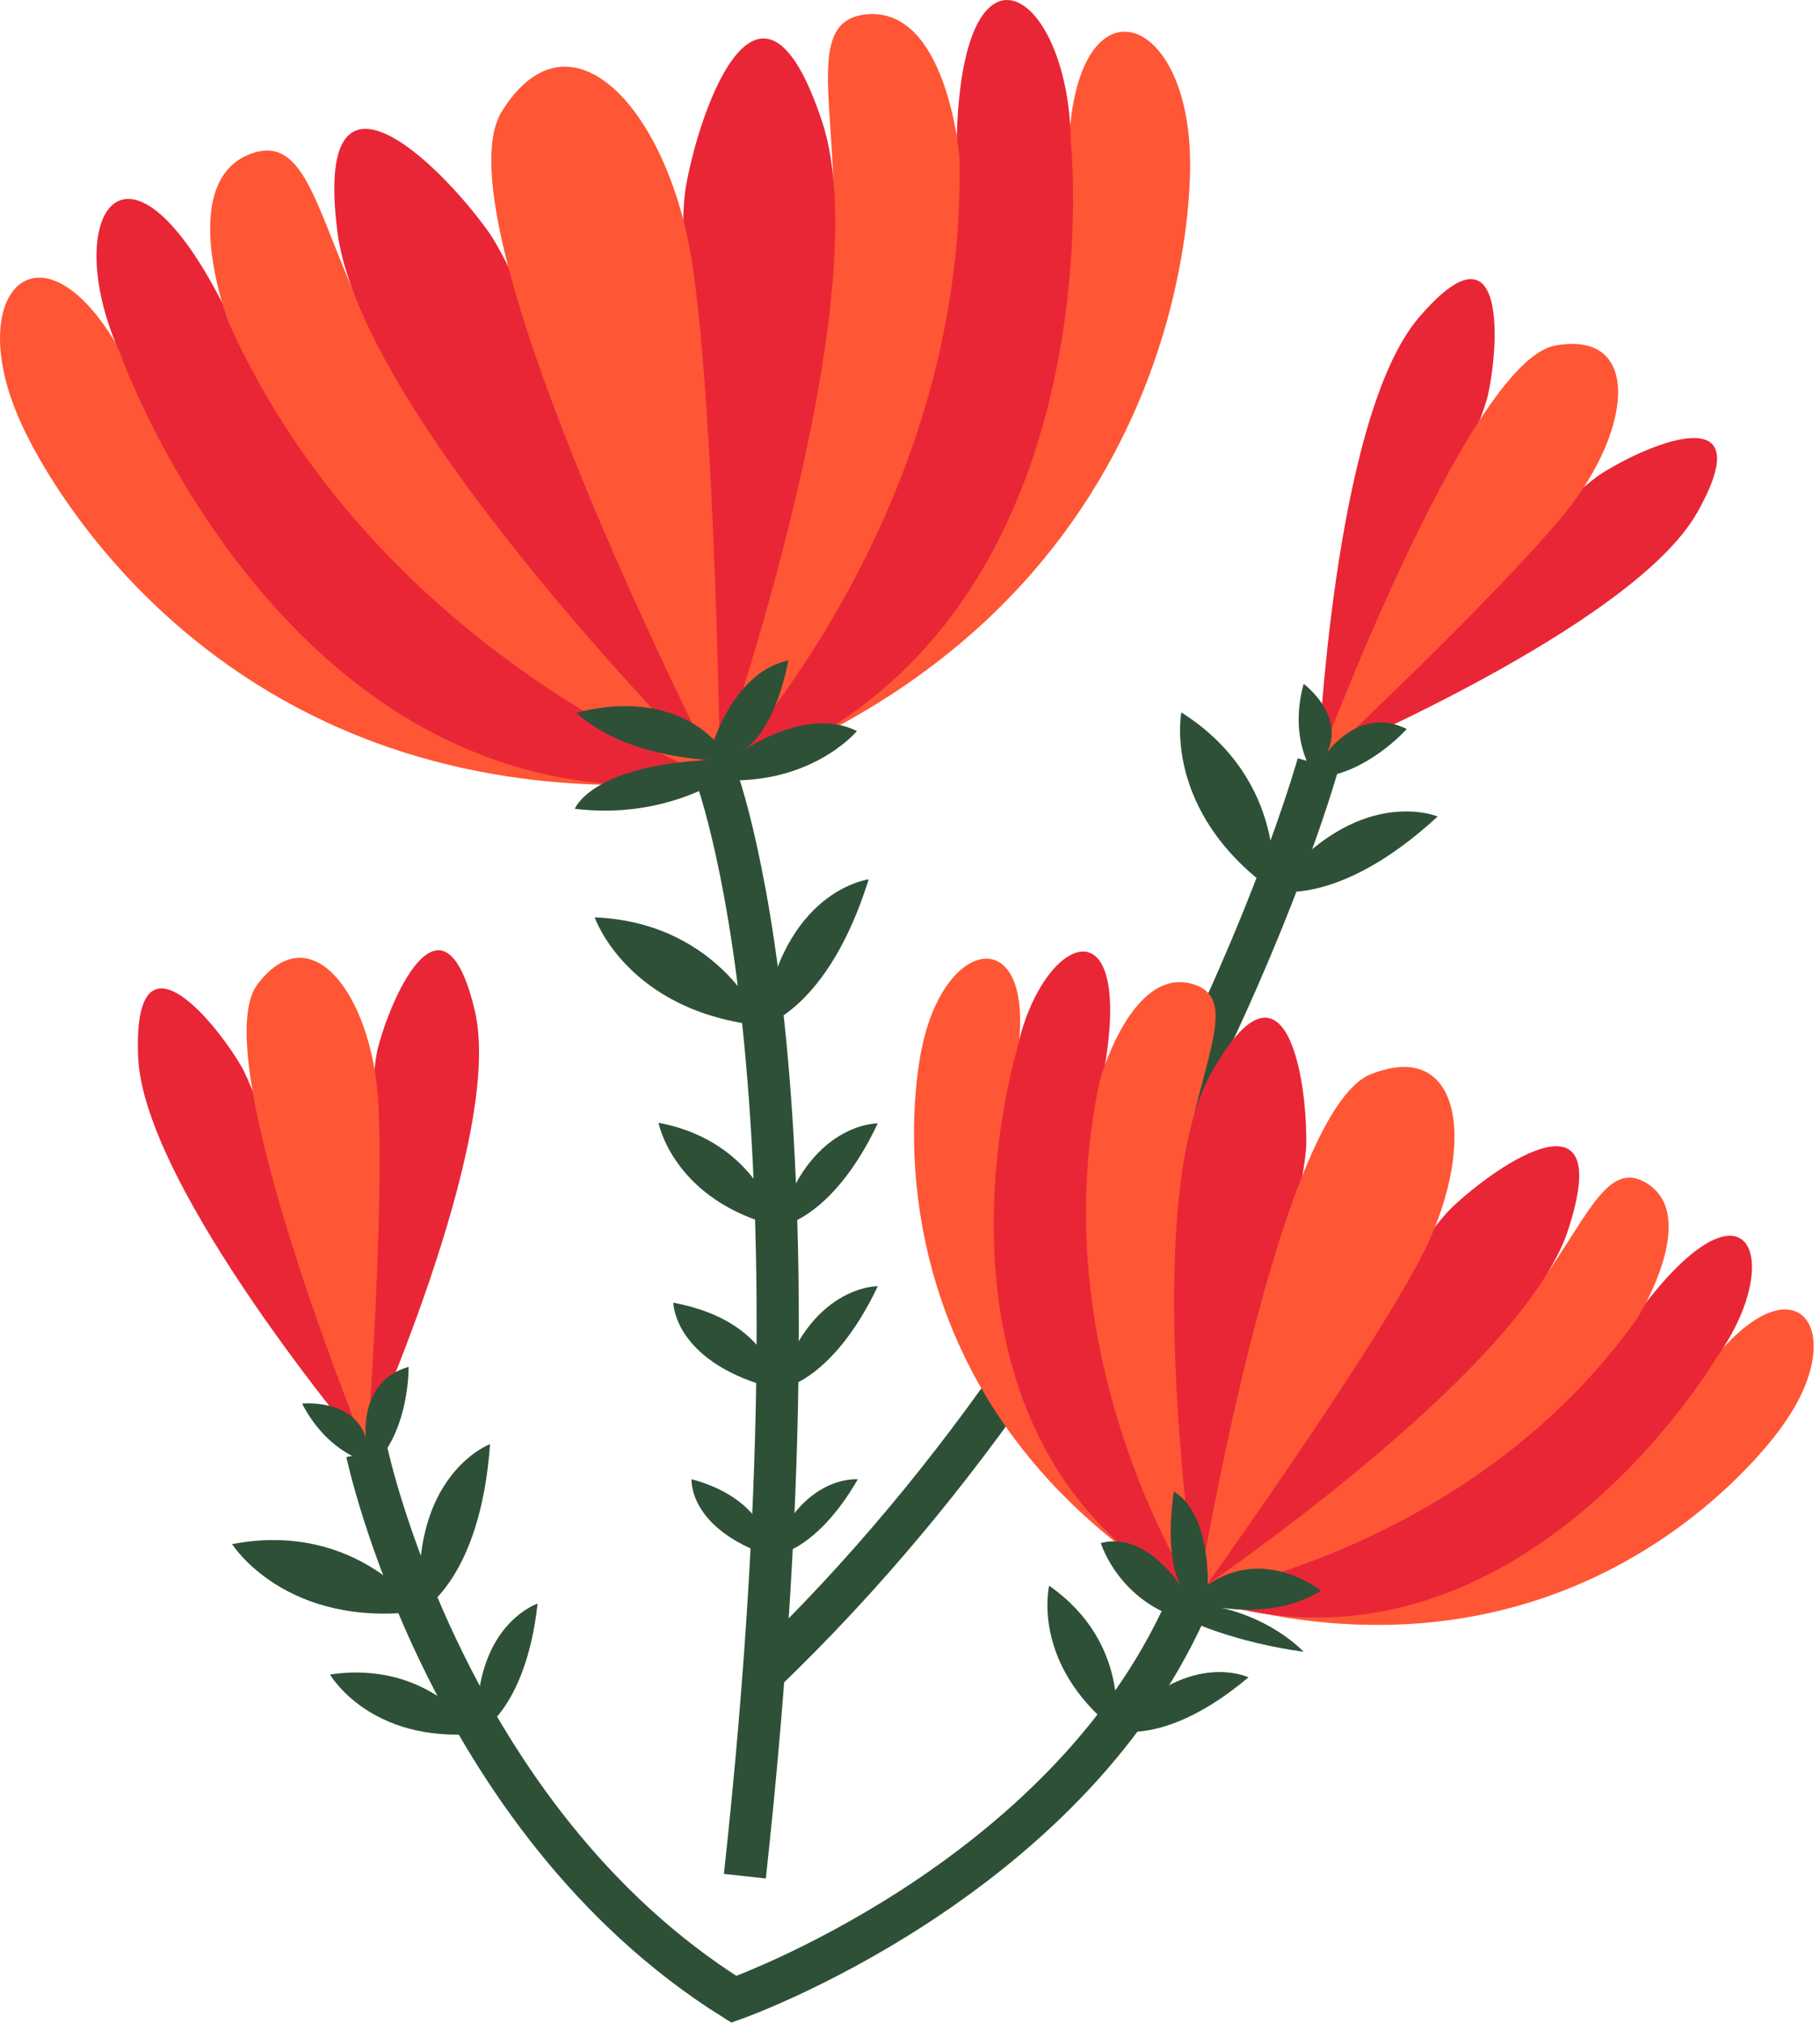 <?xml version="1.0" encoding="UTF-8"?> <svg xmlns="http://www.w3.org/2000/svg" width="63" height="70" viewBox="0 0 63 70" fill="none"> <path d="M24.593 26.297C24.593 26.297 28.913 36.252 25.784 64.925" stroke="#2E5037" stroke-width="1.46" stroke-miterlimit="10"></path> <path d="M45.625 26.436C45.625 26.436 40.682 44.261 26.407 57.912" stroke="#2E5037" stroke-width="1.46" stroke-miterlimit="10"></path> <path d="M12.703 50.271C12.703 50.271 15.389 62.923 25.404 69.185C25.404 69.185 36.797 65.177 41.057 55.662" stroke="#2E5037" stroke-width="1.46" stroke-miterlimit="10"></path> <path d="M44.059 30.816C44.059 30.816 44.622 27.022 40.892 24.652C40.892 24.652 40.223 28.063 44.059 30.816Z" fill="#2E5037"></path> <path d="M49.765 28.255C49.765 28.255 46.974 27.079 44.059 30.816C44.059 30.816 46.294 31.455 49.765 28.255Z" fill="#2E5037"></path> <path d="M14.563 55.752C14.563 55.752 12.373 52.6 8.034 53.434C8.034 53.434 9.886 56.376 14.563 55.752Z" fill="#2E5037"></path> <path d="M16.963 49.974C16.963 49.974 14.124 51.03 14.563 55.752C14.563 55.752 16.629 54.685 16.963 49.974Z" fill="#2E5037"></path> <path d="M16.524 59.993C16.524 59.993 14.89 57.427 11.423 57.946C11.423 57.946 12.797 60.335 16.524 59.993Z" fill="#2E5037"></path> <path d="M18.609 55.493C18.609 55.493 16.325 56.24 16.524 59.993C16.524 59.993 18.196 59.215 18.609 55.493Z" fill="#2E5037"></path> <path d="M38.605 59.869C38.605 59.869 39.187 56.883 36.317 54.873C36.317 54.873 35.667 57.551 38.605 59.869Z" fill="#2E5037"></path> <path d="M43.217 58.043C43.217 58.043 41.05 57.01 38.605 59.869C38.605 59.869 40.351 60.455 43.217 58.043Z" fill="#2E5037"></path> <path d="M26.407 35.5C26.407 35.5 24.998 31.932 20.584 31.744C20.584 31.744 21.711 35.031 26.407 35.5Z" fill="#2E5037"></path> <path d="M30.07 30.429C30.07 30.429 27.065 30.805 26.407 35.5C26.407 35.5 28.661 34.937 30.07 30.429Z" fill="#2E5037"></path> <path d="M26.948 42.45C26.948 42.45 26.238 39.49 22.794 38.855C22.794 38.855 23.312 41.56 26.948 42.45Z" fill="#2E5037"></path> <path d="M30.385 38.874C30.385 38.874 27.985 38.837 26.944 42.45C26.944 42.45 28.777 42.259 30.385 38.874Z" fill="#2E5037"></path> <path d="M26.948 48.085C26.948 48.085 26.753 45.718 23.308 45.08C23.308 45.08 23.308 47.194 26.948 48.085Z" fill="#2E5037"></path> <path d="M30.385 44.509C30.385 44.509 27.985 44.471 26.944 48.085C26.944 48.085 28.777 47.893 30.385 44.509Z" fill="#2E5037"></path> <path d="M26.681 53.855C26.681 53.855 26.681 51.928 23.939 51.188C23.939 51.188 23.804 52.897 26.681 53.855Z" fill="#2E5037"></path> <path d="M29.694 51.191C29.694 51.191 27.756 51.004 26.681 53.855C26.681 53.855 28.173 53.821 29.694 51.191Z" fill="#2E5037"></path> <path d="M0.732 14.648C0.732 14.648 6.783 28.919 24.935 26.988C24.935 26.988 8.647 22.586 4.916 13.702C2.031 6.831 -1.567 9.626 0.732 14.648Z" fill="#FF5635"></path> <path d="M4.18 12.282C4.18 12.282 10.156 29.145 24.934 26.985C24.934 26.985 12.283 20.94 8.455 12.105C4.631 3.27 1.881 7.259 4.18 12.282Z" fill="#E92636"></path> <path d="M7.907 11.144C7.907 11.144 6.066 6.313 8.665 5.329C11.265 4.344 10.972 9.656 14.792 14.434C18.613 19.212 24.935 26.988 24.935 26.988C24.935 26.988 13.102 22.736 7.907 11.144Z" fill="#FF5635"></path> <path d="M24.935 26.988C24.935 26.988 12.516 14.652 11.678 8.014C10.841 1.373 15.206 5.633 16.907 8.018C18.609 10.403 24.935 26.988 24.935 26.988Z" fill="#E92636"></path> <path d="M41.193 5.486C41.193 5.486 41.876 20.97 24.664 27.044C24.664 27.044 37.47 16.057 37.008 6.433C36.651 -1.009 41.102 -0.04 41.193 5.486Z" fill="#FF5635"></path> <path d="M37.064 4.84C37.064 4.84 38.935 22.631 24.668 27.049C24.668 27.049 33.484 16.143 33.131 6.523C32.778 -3.097 36.978 -0.682 37.064 4.84Z" fill="#E92636"></path> <path d="M33.21 5.415C33.21 5.415 32.789 0.265 30.021 0.494C27.252 0.723 29.803 5.392 28.413 11.35C27.023 17.308 24.664 27.049 24.664 27.049C24.664 27.049 33.511 18.116 33.21 5.415Z" fill="#FF5635"></path> <path d="M24.668 27.049C24.668 27.049 30.562 10.569 28.459 4.213C26.355 -2.143 24.251 3.582 23.74 6.471C23.233 9.356 24.664 27.049 24.664 27.049H24.668Z" fill="#E92636"></path> <path d="M24.935 26.988C24.935 26.988 14.999 7.658 17.373 3.852C19.747 0.047 23.177 3.826 23.973 9.187C24.773 14.551 24.931 26.985 24.931 26.985L24.935 26.988Z" fill="#FF5635"></path> <path d="M24.935 26.988C24.935 26.988 22.902 28.363 19.897 27.988C19.897 27.988 20.461 26.485 24.593 26.297C24.593 26.297 21.651 26.233 19.961 24.671C19.961 24.671 22.842 23.732 24.721 25.61C24.721 25.61 25.472 23.232 27.286 22.856C27.286 22.856 26.911 25.174 25.72 25.985C25.72 25.985 27.91 24.419 29.664 25.298C29.664 25.298 28.098 27.184 24.935 26.992V26.988Z" fill="#2E5037"></path> <path d="M45.625 26.436C45.625 26.436 46.136 14.483 49.104 11.001C52.071 7.519 51.932 11.684 51.512 13.645C51.091 15.602 45.625 26.44 45.625 26.44V26.436Z" fill="#E92636"></path> <path d="M45.471 26.331C45.471 26.331 56.511 21.718 58.754 17.729C60.997 13.739 57.135 15.313 55.441 16.384C53.747 17.458 45.471 26.331 45.471 26.331Z" fill="#E92636"></path> <path d="M45.625 26.436C45.625 26.436 50.813 12.515 53.829 11.959C56.846 11.407 56.515 14.878 54.175 17.752C51.835 20.625 45.625 26.436 45.625 26.436Z" fill="#FF5635"></path> <path d="M45.565 26.921C45.565 26.921 44.562 25.73 45.126 23.664C45.126 23.664 46.565 24.727 45.941 26.042C45.941 26.042 47.068 24.415 48.695 25.227C48.695 25.227 47.316 26.793 45.565 26.917V26.921Z" fill="#2E5037"></path> <path d="M12.704 50.271C12.704 50.271 4.965 41.143 4.781 36.571C4.597 32 7.321 35.155 8.342 36.879C9.361 38.603 12.704 50.271 12.704 50.271Z" fill="#E92636"></path> <path d="M12.516 50.297C12.516 50.297 17.493 39.419 16.434 34.967C15.374 30.516 13.605 34.291 13.091 36.229C12.576 38.168 12.52 50.301 12.52 50.301L12.516 50.297Z" fill="#E92636"></path> <path d="M12.704 50.271C12.704 50.271 7.065 36.522 8.906 34.073C10.746 31.624 12.857 34.392 13.09 38.092C13.319 41.792 12.704 50.271 12.704 50.271Z" fill="#FF5635"></path> <path d="M12.989 50.666C12.989 50.666 11.445 50.47 10.457 48.573C10.457 48.573 12.238 48.378 12.67 49.768C12.67 49.768 12.392 47.807 14.143 47.3C14.143 47.3 14.191 49.385 12.989 50.666Z" fill="#2E5037"></path> <path d="M31.918 36.233C31.918 36.233 29.089 48.062 41.444 55.301C41.444 55.301 33.214 44.933 34.998 37.586C36.38 31.906 32.804 31.992 31.918 36.233Z" fill="#FF5635"></path> <path d="M35.197 36.346C35.197 36.346 31.11 49.775 41.444 55.297C41.444 55.297 36.275 45.587 37.977 38.224C39.679 30.861 36.088 32.101 35.197 36.342V36.346Z" fill="#E92636"></path> <path d="M38.078 37.364C38.078 37.364 39.168 33.457 41.268 34.047C43.367 34.637 40.708 37.856 40.892 42.649C41.076 47.446 41.444 55.301 41.444 55.301C41.444 55.301 35.956 47.105 38.078 37.364Z" fill="#FF5635"></path> <path d="M41.444 55.301C41.444 55.301 39.356 41.729 41.918 37.146C44.48 32.563 45.253 37.285 45.216 39.584C45.178 41.883 41.444 55.301 41.444 55.301Z" fill="#E92636"></path> <path d="M61.725 49.306C61.725 49.306 54.941 59.399 41.245 55.215C41.245 55.215 54.449 54.245 58.641 47.957C61.883 43.092 64.242 45.782 61.722 49.309L61.725 49.306Z" fill="#FF5635"></path> <path d="M59.423 46.973C59.423 46.973 52.312 59.076 41.249 55.215C41.249 55.215 51.895 52.438 56.158 46.203C60.418 39.963 61.944 43.446 59.427 46.973H59.423Z" fill="#E92636"></path> <path d="M56.722 45.538C56.722 45.538 58.859 42.09 57.004 40.947C55.148 39.802 54.581 43.938 50.929 47.052C47.274 50.166 41.249 55.215 41.249 55.215C41.249 55.215 50.997 53.701 56.726 45.542L56.722 45.538Z" fill="#FF5635"></path> <path d="M41.245 55.214C41.245 55.214 52.646 47.559 54.28 42.566C55.914 37.574 51.917 40.207 50.253 41.792C48.589 43.378 41.245 55.214 41.245 55.214Z" fill="#E92636"></path> <path d="M41.444 55.301C41.444 55.301 44.183 38.468 47.455 37.172C50.727 35.876 51.129 39.858 49.134 43.618C47.139 47.379 41.444 55.301 41.444 55.301Z" fill="#FF5635"></path> <path d="M41.241 56.113C41.241 56.113 42.714 56.822 45.126 57.161C45.126 57.161 43.935 55.846 41.703 55.53C41.703 55.53 43.976 56.15 45.727 55.046C45.727 55.046 43.788 53.479 41.805 54.843C41.805 54.843 41.918 52.39 40.633 51.612C40.633 51.612 40.25 53.915 40.93 54.971C40.93 54.971 39.701 52.965 38.105 53.397C38.105 53.397 38.762 55.564 41.241 56.113Z" fill="#2E5037"></path> </svg> 